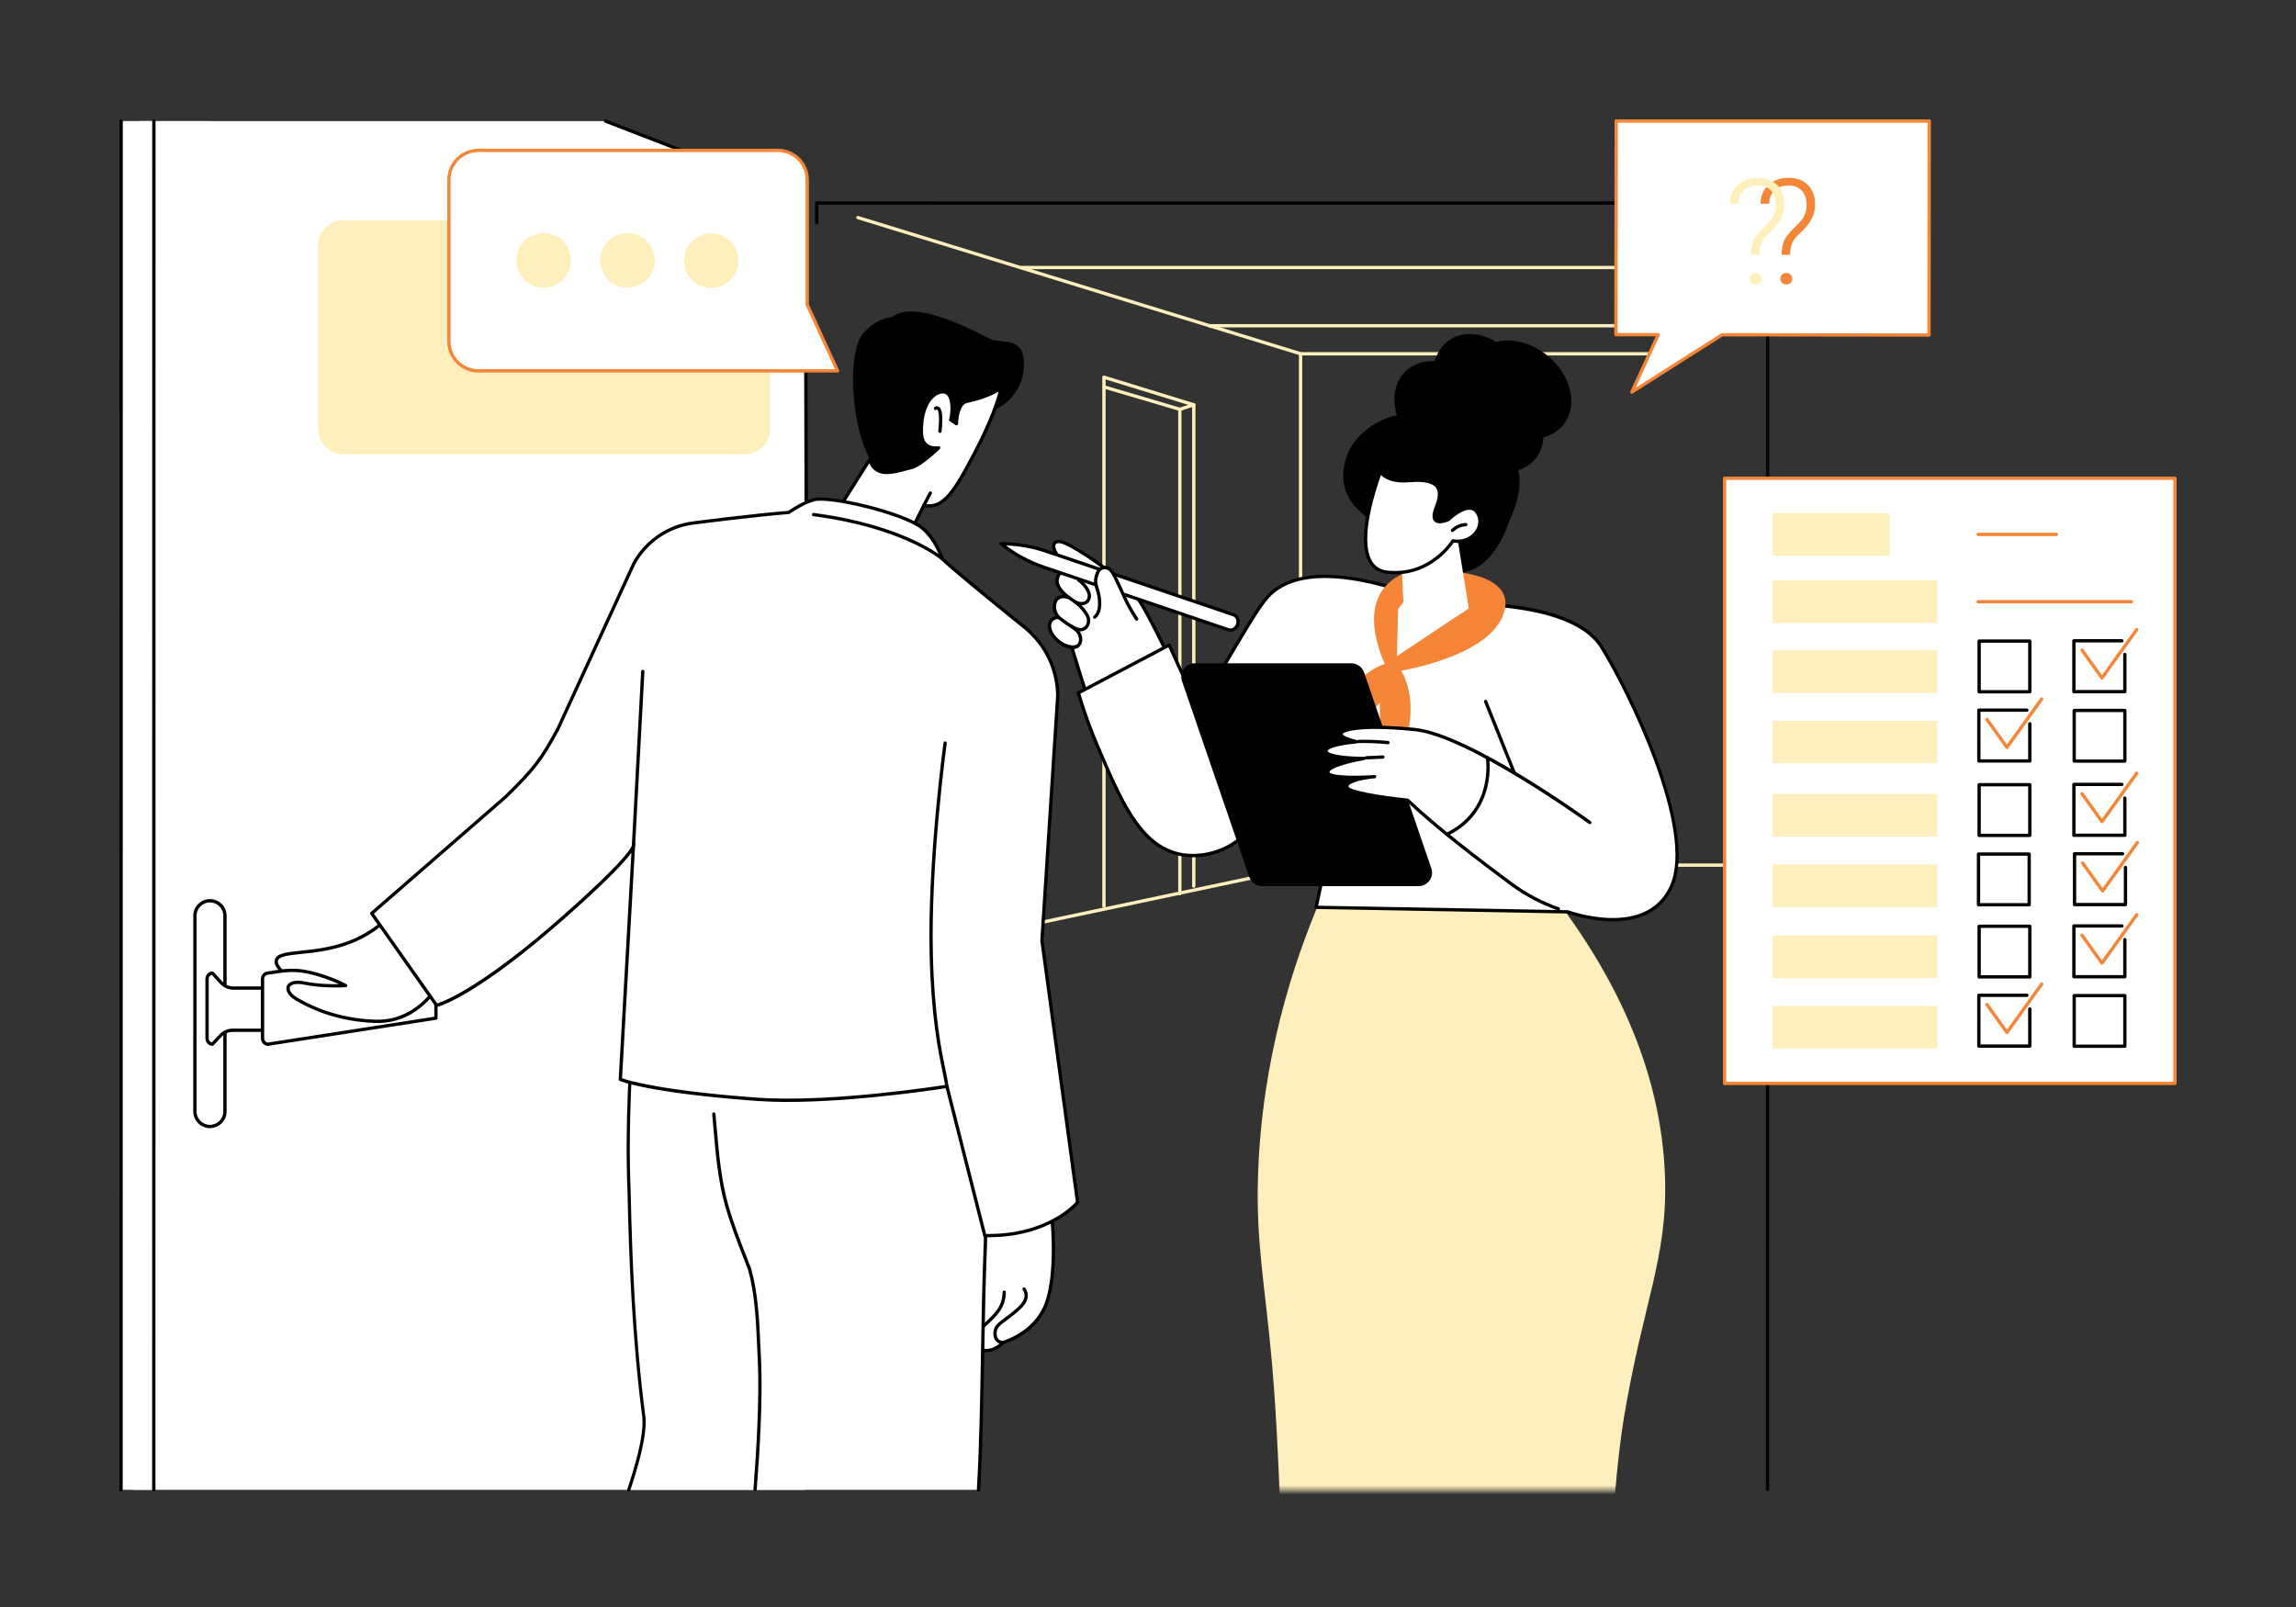 <svg xmlns="http://www.w3.org/2000/svg" width="500" height="350" viewBox="0 0 500 350" fill="none"><rect x="0" y="0" width="500" height="350" fill="#333333" stroke="none"/><path d="M363.875 77.411H283.227C283.03 77.411 282.868 77.249 282.868 77.052C282.868 76.854 283.03 76.692 283.227 76.692H363.875C364.073 76.692 364.235 76.854 364.235 77.052C364.235 77.253 364.073 77.411 363.875 77.411Z" fill="#FFEFBD"></path><path d="M381.17 188.783H283.227C283.03 188.783 282.868 188.621 282.868 188.424C282.868 188.226 283.03 188.064 283.227 188.064H381.17C381.368 188.064 381.53 188.226 381.53 188.424C381.53 188.625 381.368 188.783 381.17 188.783Z" fill="#FFEFBD"></path><path d="M371.061 71.3H263.324C263.127 71.3 262.965 71.138 262.965 70.94C262.965 70.743 263.127 70.581 263.324 70.581H371.061C371.258 70.581 371.42 70.743 371.42 70.94C371.42 71.138 371.258 71.3 371.061 71.3Z" fill="#FFEFBD"></path><path d="M374.653 58.629H222.486C222.289 58.629 222.127 58.467 222.127 58.269C222.127 58.072 222.289 57.91 222.486 57.91H374.653C374.851 57.91 375.013 58.072 375.013 58.269C375.013 58.471 374.851 58.629 374.653 58.629Z" fill="#FFEFBD"></path><path d="M173.35 212.56C173.184 212.56 173.034 212.445 172.998 212.276C172.958 212.082 173.08 211.892 173.274 211.849L282.865 188.655V77.314L186.725 47.733C186.535 47.675 186.431 47.474 186.488 47.283C186.546 47.093 186.747 46.985 186.937 47.046L283.332 76.707C283.483 76.754 283.587 76.894 283.587 77.052V188.949C283.587 189.118 283.468 189.265 283.303 189.301L173.429 212.556C173.4 212.56 173.375 212.56 173.35 212.56Z" fill="#FFEFBD"></path><path d="M240.406 197.729C240.209 197.729 240.047 197.568 240.047 197.37V82.15C240.047 82.035 240.101 81.927 240.194 81.862C240.284 81.794 240.403 81.776 240.514 81.809L260.076 87.826C260.227 87.873 260.331 88.013 260.331 88.171V192.991C260.331 193.188 260.169 193.35 259.972 193.35C259.774 193.35 259.612 193.188 259.612 192.991V88.437L240.769 82.638V197.374C240.765 197.571 240.607 197.729 240.406 197.729Z" fill="#FFEFBD"></path><path d="M256.936 194.977C256.739 194.977 256.577 194.815 256.577 194.618V89.148C256.577 88.994 256.678 88.854 256.825 88.807L259.857 87.826C260.048 87.765 260.249 87.869 260.31 88.056C260.371 88.246 260.267 88.448 260.08 88.509L257.296 89.407V194.614C257.296 194.815 257.138 194.977 256.936 194.977Z" fill="#FFEFBD"></path><path d="M256.936 89.508C256.904 89.508 256.868 89.504 256.836 89.493L240.36 84.622C240.169 84.564 240.062 84.367 240.115 84.176C240.173 83.986 240.371 83.878 240.561 83.932L257.037 88.803C257.227 88.861 257.335 89.059 257.281 89.249C257.234 89.407 257.091 89.508 256.936 89.508Z" fill="#FFEFBD"></path><path d="M384.924 324.739C384.727 324.739 384.565 324.578 384.565 324.38L384.587 44.595L178.214 44.577V48.5C178.214 48.698 178.052 48.859 177.854 48.859C177.657 48.859 177.495 48.698 177.495 48.5V44.218C177.495 44.121 177.535 44.031 177.599 43.963C177.664 43.894 177.757 43.858 177.854 43.858L384.946 43.876C385.144 43.876 385.305 44.038 385.305 44.236L385.284 324.377C385.284 324.578 385.122 324.739 384.924 324.739Z" fill="black"></path><path d="M175.164 324.474L175.185 43.266L131.868 26.373L30.286 26.366L29.021 324.474H175.164Z" fill="white"></path><path d="M175.163 321.801C174.966 321.801 174.804 321.643 174.804 321.442C174.617 281.589 174.797 241.107 174.973 201.954C175.203 150.018 175.44 96.312 174.829 43.496C171.441 42.041 132.148 26.866 131.739 26.708C131.556 26.636 131.462 26.427 131.534 26.244C131.606 26.057 131.814 25.968 131.997 26.039C133.708 26.7 173.909 42.224 175.346 42.943C175.465 43.004 175.544 43.126 175.544 43.259C176.158 96.154 175.921 149.943 175.691 201.957C175.519 241.107 175.339 281.592 175.522 321.438C175.522 321.64 175.364 321.801 175.163 321.801Z" fill="black"></path><path d="M33.505 26.366H26.37V324.474H33.505V26.366Z" fill="white"></path><path d="M26.359 324.834C26.162 324.834 26 324.672 26 324.475L26.022 26.363C26.022 26.166 26.183 26.004 26.381 26.004C26.578 26.004 26.74 26.166 26.74 26.363L26.718 324.475C26.718 324.672 26.557 324.834 26.359 324.834Z" fill="black"></path><path d="M33.49 324.833C33.292 324.833 33.131 324.672 33.131 324.474L33.152 26.366C33.152 26.169 33.314 26.007 33.512 26.007C33.709 26.007 33.871 26.169 33.871 26.366L33.849 324.474C33.849 324.672 33.691 324.833 33.49 324.833Z" fill="black"></path><path d="M45.717 245.345C43.917 245.345 42.447 243.872 42.447 242.076L42.451 199.449C42.451 197.649 43.924 196.18 45.72 196.18C47.52 196.18 48.989 197.653 48.989 199.449L48.986 242.076C48.986 243.872 47.517 245.345 45.717 245.345Z" fill="white"></path><path d="M45.716 245.705C43.715 245.705 42.088 244.078 42.088 242.076L42.092 199.45C42.092 198.483 42.469 197.574 43.158 196.884C43.845 196.198 44.757 195.817 45.724 195.817C47.725 195.817 49.352 197.445 49.352 199.446L49.349 242.073C49.345 244.078 47.718 245.705 45.716 245.705ZM45.72 196.54C44.948 196.54 44.215 196.845 43.665 197.395C43.112 197.948 42.81 198.677 42.81 199.45L42.806 242.076C42.806 243.682 44.111 244.986 45.716 244.986C47.322 244.986 48.627 243.682 48.627 242.076L48.63 199.45C48.63 197.844 47.326 196.54 45.72 196.54Z" fill="black"></path><path d="M46.265 227.427C45.619 227.427 45.087 226.827 45.087 226.091V213.272C45.087 212.539 45.615 211.936 46.265 211.936L48.08 213.944C48.812 214.752 49.793 215.205 50.814 215.205H57.162V224.384H50.659C49.657 224.384 48.694 224.819 47.968 225.598L46.265 227.427Z" fill="white"></path><path d="M46.265 227.786C45.417 227.786 44.727 227.025 44.727 226.09V213.272C44.727 212.83 44.882 212.41 45.162 212.09C45.453 211.759 45.845 211.576 46.262 211.576C46.362 211.576 46.459 211.619 46.528 211.695L48.342 213.703C49.01 214.44 49.883 214.845 50.81 214.845H57.158C57.356 214.845 57.517 215.007 57.517 215.205V224.384C57.517 224.481 57.478 224.571 57.413 224.639C57.345 224.707 57.255 224.743 57.158 224.743H50.655C49.75 224.743 48.888 225.135 48.227 225.843L46.52 227.671C46.459 227.747 46.366 227.786 46.265 227.786ZM46.121 212.313C45.967 212.345 45.823 212.435 45.705 212.568C45.54 212.755 45.45 213.006 45.45 213.272V226.09C45.45 226.572 45.741 226.971 46.125 227.053L47.713 225.354C48.511 224.499 49.56 224.025 50.666 224.025H56.81V215.564H50.821C49.693 215.564 48.626 215.075 47.821 214.184L46.121 212.313Z" fill="black"></path><path d="M94.9 206.251L58.348 211.935C57.702 211.935 57.17 212.535 57.17 213.271V226.09C57.17 226.823 57.698 227.426 58.348 227.426L94.936 221.743L94.9 206.251Z" fill="white"></path><path d="M58.348 227.785C57.5 227.785 56.81 227.024 56.81 226.09V213.271C56.81 212.348 57.486 211.593 58.316 211.575L94.842 205.895C94.947 205.881 95.051 205.91 95.13 205.978C95.209 206.046 95.256 206.147 95.256 206.251L95.291 221.742C95.291 221.918 95.162 222.069 94.986 222.098L58.398 227.782C58.388 227.785 58.366 227.785 58.348 227.785ZM58.352 212.297C57.903 212.297 57.533 212.736 57.533 213.275V226.093C57.533 226.621 57.885 227.052 58.327 227.07L94.58 221.437L94.544 206.675L58.406 212.294C58.388 212.294 58.37 212.297 58.352 212.297Z" fill="black"></path><path d="M229.151 266.015C229.151 266.015 230.272 277.418 227.84 283.957C225.411 290.499 218.496 292.367 218.496 292.367C218.496 292.367 216.448 294.641 214.008 294.049C209.104 292.856 208.03 278.349 207.843 273.301C207.656 268.253 209.341 259.282 211.77 257.975C214.199 256.667 227.844 256.857 229.151 266.015Z" fill="white"></path><path d="M214.841 294.509C214.543 294.509 214.238 294.476 213.925 294.397C208.626 293.107 207.656 277.936 207.483 273.316C207.293 268.131 208.974 259.074 211.601 257.659C213.271 256.757 219.451 256.541 224.121 258.898C227.207 260.457 229.072 262.9 229.51 265.965C229.51 265.969 229.51 265.976 229.51 265.979C229.557 266.45 230.609 277.541 228.181 284.083C225.846 290.37 219.594 292.421 218.693 292.687C218.333 293.05 216.796 294.509 214.841 294.509ZM215.617 257.749C213.886 257.749 212.517 257.982 211.938 258.295C209.811 259.441 208.001 267.851 208.202 273.29C208.529 282.125 210.268 292.773 214.094 293.704C216.285 294.236 218.211 292.152 218.229 292.13C218.276 292.08 218.337 292.04 218.402 292.023C218.47 292.005 225.17 290.118 227.505 283.835C229.855 277.515 228.827 266.407 228.795 266.058C228.386 263.202 226.704 261.007 223.794 259.541C221.143 258.201 218.031 257.749 215.617 257.749Z" fill="black"></path><path d="M218.321 292.737C217.686 292.737 217.147 292.475 216.787 291.99C216.266 291.29 216.169 290.187 216.547 289.249C216.881 288.412 217.7 287.812 218.835 286.975C219.636 286.386 220.635 285.653 221.727 284.632C224.009 282.502 222.791 281.051 222.74 280.989C222.611 280.842 222.625 280.616 222.773 280.483C222.92 280.35 223.146 280.364 223.276 280.512C223.294 280.533 225.033 282.531 222.219 285.157C221.095 286.206 220.078 286.953 219.263 287.553C218.224 288.319 217.474 288.868 217.215 289.515C216.931 290.219 216.996 291.06 217.366 291.563C217.617 291.904 217.987 292.055 218.465 292.015C218.663 291.997 218.835 292.145 218.853 292.342C218.871 292.54 218.724 292.712 218.526 292.73C218.454 292.734 218.386 292.737 218.321 292.737Z" fill="black"></path><path d="M214.029 289.307C213.925 289.307 213.824 289.263 213.752 289.177C213.627 289.026 213.645 288.8 213.795 288.671C213.821 288.649 216.436 286.447 217.428 284.791C218.391 283.185 218.326 281.471 218.326 281.453C218.319 281.255 218.47 281.087 218.667 281.079C218.872 281.072 219.034 281.223 219.041 281.421C219.044 281.5 219.12 283.361 218.038 285.161C216.982 286.917 214.363 289.127 214.252 289.22C214.194 289.281 214.112 289.307 214.029 289.307Z" fill="black"></path><path d="M136.942 324.475H213.117C214.034 297.447 214.461 269.101 214.461 269.101L216.976 252.618L212.747 222.235L138.771 208.96C138.771 208.96 137.564 225.845 136.759 246.751C135.954 267.657 140.373 312.587 140.373 312.587L136.942 324.475Z" fill="white"></path><path d="M136.942 324.833C136.906 324.833 136.867 324.826 136.831 324.815C136.644 324.754 136.54 324.549 136.604 324.363C138.178 319.617 140.226 312.834 139.888 308.778C137.599 291.238 136.967 274.044 136.655 259.537C136.044 245.22 137 230.695 137.919 216.651C138.088 214.093 138.253 211.539 138.411 208.984C138.411 208.97 138.411 208.956 138.415 208.941C138.419 208.887 138.433 208.837 138.458 208.794C138.483 208.751 138.512 208.715 138.552 208.686C138.584 208.661 138.623 208.643 138.659 208.629C138.659 208.629 138.652 208.629 138.663 208.629C138.663 208.629 138.663 208.629 138.667 208.629C138.67 208.629 138.667 208.629 138.67 208.629C138.699 208.622 138.731 208.618 138.763 208.622C138.763 208.622 138.763 208.622 138.767 208.622C138.767 208.622 138.767 208.622 138.771 208.622C138.771 208.622 138.771 208.622 138.774 208.622C138.774 208.622 138.774 208.622 138.778 208.622C138.778 208.622 138.778 208.622 138.781 208.622C138.792 208.622 138.803 208.625 138.814 208.625C139.202 208.693 139.493 208.747 139.712 208.794C159.903 212.566 180.553 216.202 200.528 219.719C204.524 220.423 208.515 221.124 212.496 221.828C212.639 221.853 212.754 221.965 212.783 222.105C213.893 227.217 214.579 232.214 215.305 237.51C215.74 240.686 216.189 243.973 216.739 247.271L216.807 247.749C217.148 250.113 217.443 252.157 217.098 254.564L216.904 255.596C215.898 260.949 214.946 266.003 214.946 271.04C214.63 278.506 214.486 286.647 214.349 294.522C214.173 304.589 213.994 315 213.448 324.513C213.437 324.711 213.264 324.862 213.067 324.851C212.869 324.84 212.718 324.672 212.729 324.47C213.275 314.971 213.455 304.567 213.627 294.508C213.764 286.629 213.904 278.484 214.224 271.026C214.224 265.935 215.179 260.848 216.196 255.463L216.386 254.449C216.713 252.161 216.426 250.163 216.092 247.853L216.024 247.383C215.474 244.081 215.021 240.79 214.587 237.607C213.875 232.409 213.203 227.497 212.126 222.493C208.224 221.803 204.315 221.117 200.399 220.427C180.56 216.935 160.064 213.324 140.007 209.581C139.96 209.588 139.906 209.588 139.845 209.581C139.522 209.545 139.27 209.509 139.072 209.466C138.922 211.88 138.763 214.294 138.605 216.712C137.686 230.742 136.734 245.245 137.341 259.529C137.657 274.022 138.286 291.195 140.571 308.717C140.923 312.924 138.846 319.796 137.255 324.603C137.233 324.736 137.093 324.833 136.942 324.833Z" fill="black"></path><path d="M164.436 324.733C164.425 324.733 164.418 324.733 164.407 324.733C164.21 324.719 164.063 324.546 164.077 324.349C164.713 316.251 165.392 304.855 165.033 296.549C164.971 295.42 164.925 294.292 164.874 293.161C164.63 287.606 164.379 281.865 162.891 276.509C162.579 275.704 162.255 274.874 161.936 274.055C160.448 270.243 159.044 266.643 157.862 262.501C156.335 257.004 155.839 251.256 155.361 245.702C155.275 244.685 155.185 243.672 155.095 242.669C155.077 242.472 155.221 242.296 155.419 242.278C155.616 242.26 155.792 242.404 155.81 242.601C155.904 243.607 155.99 244.62 156.08 245.641C156.554 251.163 157.046 256.875 158.555 262.307C159.73 266.413 161.127 269.999 162.607 273.793C162.927 274.615 163.251 275.445 163.574 276.282C165.094 281.75 165.349 287.535 165.593 293.128C165.643 294.256 165.694 295.385 165.751 296.513C166.114 304.858 165.431 316.283 164.795 324.402C164.781 324.589 164.623 324.733 164.436 324.733Z" fill="black"></path><path d="M216.631 89.274C216.631 89.274 222.907 86.698 222.997 79.369C223.072 73.078 218.003 74.928 215.646 73.818C213.29 72.708 199.138 64.801 194.281 69.101C194.281 69.101 191.091 68.961 187.9 72.708C184.71 76.455 184.987 91.577 189.424 100.038C193.86 108.502 204.685 102.675 207.042 100.178C209.399 97.681 216.631 89.274 216.631 89.274Z" fill="black"></path><path d="M204.404 97.542C204.404 97.542 200.797 98.235 200.657 94.351C200.456 88.661 202.877 85.474 205.234 85.334C207.591 85.194 207.591 89.218 207.038 91.438L208.288 92.271C208.288 92.271 208.32 87.877 210.508 87.418C215.768 86.304 217.999 84.504 217.999 84.504C217.999 84.504 217.306 89.081 212.032 99.069C208.241 106.25 205.511 111.136 201.211 110.026C201.211 110.026 194.55 123.481 194.413 123.067C194.273 122.651 180.262 114.603 180.262 114.603L189.419 100.039C189.419 100.039 189.696 101.982 191.64 102.676C193.583 103.369 196.497 102.259 198.437 101.842C200.381 101.425 204.404 97.542 204.404 97.542Z" fill="white"></path><path d="M194.452 123.437C194.434 123.437 194.417 123.437 194.399 123.434C194.287 123.426 194.179 123.362 194.118 123.268C193.526 122.712 185.424 117.98 180.085 114.912C179.999 114.862 179.938 114.783 179.917 114.686C179.891 114.592 179.909 114.492 179.96 114.409L189.117 99.844C189.196 99.715 189.351 99.654 189.495 99.683C189.642 99.715 189.753 99.834 189.775 99.984C189.786 100.053 190.055 101.723 191.758 102.334C193.166 102.837 195.257 102.287 196.939 101.842C197.445 101.709 197.923 101.583 198.361 101.49C199.622 101.22 202.044 99.212 203.452 97.937C202.874 97.894 202.148 97.728 201.53 97.236C200.758 96.622 200.344 95.655 200.298 94.362C200.089 88.463 202.676 85.122 205.216 84.974C205.881 84.935 206.448 85.179 206.865 85.682C207.928 86.965 207.806 89.634 207.447 91.276L207.964 91.621C208.072 90.313 208.521 87.468 210.436 87.062C215.556 85.98 217.754 84.238 217.776 84.22C217.891 84.126 218.053 84.116 218.182 84.188C218.311 84.263 218.38 84.407 218.358 84.554C218.329 84.744 217.596 89.307 212.355 99.234C208.784 105.995 205.953 111.366 201.411 110.439C200.998 111.273 199.637 114.01 198.261 116.719C195.027 123.089 194.747 123.437 194.452 123.437ZM180.768 114.477C190.572 120.11 193.479 121.936 194.359 122.579C195.221 121.192 198.717 114.258 200.891 109.868C200.966 109.717 201.138 109.638 201.304 109.681C205.266 110.705 207.839 106.25 211.719 98.903C215.646 91.466 217.022 87.029 217.46 85.294C216.4 85.923 214.198 87.004 210.584 87.766C209.024 88.096 208.658 91.132 208.647 92.271C208.647 92.404 208.572 92.522 208.457 92.587C208.338 92.648 208.198 92.641 208.09 92.569L206.84 91.736C206.714 91.653 206.653 91.499 206.689 91.351C207.138 89.558 207.117 87.119 206.308 86.142C206.039 85.815 205.697 85.668 205.256 85.693C203.057 85.822 200.822 88.897 201.016 94.337C201.056 95.407 201.376 96.194 201.976 96.672C202.935 97.441 204.325 97.189 204.339 97.189C204.497 97.161 204.652 97.236 204.724 97.376C204.796 97.516 204.767 97.689 204.656 97.8C204.487 97.962 200.535 101.759 198.516 102.194C198.095 102.284 197.625 102.409 197.129 102.539C195.261 103.031 193.141 103.591 191.524 103.013C190.224 102.55 189.602 101.59 189.311 100.897L180.768 114.477Z" fill="black"></path><path d="M201.213 110.384C201.156 110.384 201.099 110.37 201.048 110.341C200.872 110.248 200.804 110.032 200.897 109.856L202.284 107.219C202.377 107.043 202.593 106.975 202.769 107.068C202.945 107.162 203.013 107.377 202.92 107.553L201.533 110.19C201.465 110.316 201.339 110.384 201.213 110.384Z" fill="black"></path><path d="M204.684 94.294C204.67 94.294 204.659 94.294 204.645 94.29C204.447 94.269 204.307 94.089 204.329 93.895C204.788 89.746 204.149 89.253 204.074 89.21C204.009 89.174 203.93 89.228 203.93 89.228C203.772 89.347 203.546 89.314 203.427 89.156C203.308 88.998 203.341 88.772 203.499 88.653C203.668 88.528 204.052 88.37 204.429 88.589C204.918 88.869 205.511 89.731 205.04 93.978C205.018 94.157 204.864 94.294 204.684 94.294Z" fill="black"></path><path d="M85.21 199.219L95.776 213.967C95.776 213.967 91.404 222.751 81.761 222.442C74.317 222.205 68.483 219.923 64.535 217.566C61.607 215.82 62.199 213.266 66.378 214.125C70.556 214.987 75.266 214.66 75.266 214.66C73.333 213.625 68.357 211.567 64.574 211.376C63.396 211.319 62.311 211.369 61.341 211.477C60.137 210.295 60.076 209.569 60.177 209.156C60.798 206.634 69.273 208.441 77.59 204.626C81.251 202.948 83.773 200.685 85.21 199.219Z" fill="white"></path><path d="M82.25 222.808C82.085 222.808 81.92 222.804 81.751 222.8C73.768 222.545 67.883 219.98 64.352 217.875C62.818 216.959 62.07 215.734 62.451 214.753C62.857 213.707 64.352 213.341 66.45 213.772C69.155 214.329 72.115 214.379 73.818 214.35C71.508 213.305 67.617 211.886 64.56 211.731C63.507 211.678 62.44 211.713 61.384 211.832C61.276 211.843 61.169 211.807 61.093 211.731C60.055 210.711 59.642 209.842 59.832 209.066C60.188 207.614 62.315 207.395 65.53 207.057C68.746 206.723 73.15 206.263 77.443 204.295C80.202 203.03 82.728 201.234 84.956 198.963C85.031 198.888 85.128 198.848 85.239 198.855C85.344 198.863 85.441 198.916 85.505 199.003L96.071 213.75C96.15 213.858 96.161 214.002 96.1 214.121C96.057 214.214 91.667 222.808 82.25 222.808ZM64.851 214.311C63.798 214.311 63.263 214.645 63.119 215.012C62.922 215.518 63.339 216.434 64.718 217.257C68.178 219.319 73.944 221.834 81.772 222.082C90.291 222.351 94.652 215.245 95.356 213.991L85.168 199.771C82.954 201.963 80.458 203.705 77.742 204.948C73.341 206.968 68.868 207.435 65.602 207.772C62.897 208.053 60.763 208.275 60.526 209.235C60.385 209.813 60.935 210.546 61.474 211.096C62.512 210.988 63.561 210.959 64.592 211.009C68.314 211.196 73.218 213.147 75.435 214.336C75.575 214.412 75.651 214.573 75.618 214.728C75.586 214.886 75.453 215.001 75.291 215.012C75.245 215.015 70.484 215.331 66.306 214.473C65.738 214.361 65.257 214.311 64.851 214.311Z" fill="black"></path><path d="M226.905 204.879L230.344 151.514C230.279 145.816 227.714 140.434 223.334 136.791C223.334 136.791 208.278 124.702 205.235 121.745C204.308 119.356 202.838 116.525 200.69 114.89C196.468 111.675 180.589 107.852 177.172 108.858C175.132 109.458 173.095 110.701 171.783 111.607C164.372 112.178 150.867 113.92 150.867 113.92C145.417 114.653 140.646 117.944 138.02 122.776L121.454 158.836C117.858 165.457 116.435 167.35 110.137 173.533L80.95 198.933L95.08 218.97C95.08 218.97 103.117 217.116 122.934 199.591C139.593 184.857 137.969 183.837 137.969 183.837L135.092 235.093C135.092 235.093 141.145 237.687 164.781 239.419C181.297 240.63 206.212 236.61 206.212 236.61L214.461 269.102C228.634 269.403 234.666 261.866 234.666 261.866L226.905 204.879Z" fill="white"></path><path d="M215.276 269.468C215.003 269.468 214.73 269.465 214.453 269.461C214.292 269.458 214.152 269.346 214.112 269.192L205.942 237.016C202.953 237.479 180.104 240.9 164.753 239.775C141.325 238.058 135.196 235.529 134.948 235.421C134.808 235.36 134.722 235.22 134.732 235.069L137.502 185.72C135.616 188.343 130.694 193.204 123.171 199.857C103.512 217.242 95.49 219.24 95.159 219.319C95.019 219.351 94.868 219.293 94.786 219.175L80.656 199.139C80.548 198.988 80.573 198.783 80.713 198.661L109.9 173.261C116.058 167.218 117.527 165.307 121.138 158.664L137.693 122.626C140.373 117.69 145.273 114.312 150.817 113.565C150.953 113.547 164.303 111.83 171.658 111.259C173.019 110.325 175.038 109.114 177.072 108.514C180.488 107.508 196.515 111.259 200.909 114.607C202.723 115.99 204.279 118.322 205.54 121.544C208.658 124.548 223.406 136.393 223.557 136.515C228.034 140.237 230.635 145.701 230.703 151.514L227.265 204.873L235.018 261.823C235.032 261.92 235.003 262.021 234.942 262.096C234.885 262.165 228.878 269.468 215.276 269.468ZM214.741 268.746C227.423 268.93 233.462 262.678 234.285 261.755L226.55 204.926C226.546 204.901 226.546 204.88 226.546 204.855L229.984 151.489C229.92 145.913 227.412 140.647 223.101 137.065C222.49 136.576 208.001 124.936 204.983 122.001C204.947 121.965 204.918 121.922 204.897 121.871C204.06 119.716 202.612 116.806 200.471 115.171C196.303 111.995 180.488 108.252 177.269 109.197C175.29 109.779 173.303 110.986 171.981 111.898C171.927 111.934 171.866 111.956 171.805 111.959C164.487 112.523 151.039 114.251 150.906 114.269C145.593 114.984 140.89 118.225 138.332 122.938L121.777 158.976C118.113 165.723 116.625 167.66 110.385 173.782L81.428 198.984L95.224 218.546C96.661 218.09 105.007 214.957 122.693 199.315C135.127 188.318 137.236 185.077 137.585 184.222L137.61 183.809C137.617 183.683 137.689 183.568 137.804 183.511C137.919 183.453 138.052 183.457 138.16 183.525C138.217 183.561 138.35 183.669 138.368 183.906C138.379 184.021 138.354 184.161 138.3 184.326L135.462 234.842C136.777 235.306 143.976 237.53 164.803 239.053C181.085 240.246 205.903 236.29 206.151 236.247C206.334 236.218 206.51 236.333 206.557 236.513L214.741 268.746Z" fill="black"></path><path d="M137.969 184.193C137.962 184.193 137.955 184.193 137.951 184.193C137.753 184.182 137.602 184.013 137.61 183.815L139.622 146.225C139.632 146.028 139.801 145.877 139.999 145.884C140.196 145.895 140.347 146.064 140.34 146.261L138.328 183.851C138.317 184.045 138.159 184.193 137.969 184.193Z" fill="black"></path><path d="M206.212 236.969C206.032 236.969 205.881 236.836 205.856 236.656C205.744 235.794 205.525 234.734 205.245 233.391C204.318 228.921 202.77 221.445 202.439 207.973C201.936 187.538 205.425 162.037 205.461 161.782C205.489 161.584 205.665 161.448 205.867 161.476C206.064 161.505 206.201 161.685 206.172 161.882C206.136 162.138 202.655 187.584 203.158 207.958C203.488 221.366 205.029 228.803 205.949 233.247C206.229 234.605 206.452 235.676 206.567 236.567C206.592 236.764 206.456 236.944 206.258 236.969C206.24 236.965 206.226 236.969 206.212 236.969Z" fill="black"></path><path d="M205.184 122.046C205.101 122.046 205.015 122.018 204.947 121.96C204.868 121.892 196.727 114.998 177.121 112.429C176.924 112.404 176.787 112.224 176.813 112.027C176.838 111.829 177.017 111.689 177.215 111.718C197.061 114.315 205.335 121.346 205.417 121.418C205.568 121.547 205.583 121.773 205.453 121.924C205.385 122.007 205.284 122.046 205.184 122.046Z" fill="black"></path><path d="M351.901 72.891L361.113 72.898L355.372 85.386L375.009 72.916L420.076 72.973L420.137 26.362H351.962L351.901 72.891Z" fill="white"></path><path d="M355.372 85.746C355.285 85.746 355.203 85.717 355.135 85.656C355.016 85.552 354.977 85.379 355.045 85.236L360.556 73.254L351.901 73.247C351.808 73.247 351.714 73.207 351.646 73.143C351.578 73.075 351.542 72.985 351.542 72.888L351.603 26.359C351.603 26.162 351.765 26 351.962 26H420.136C420.233 26 420.323 26.04 420.392 26.104C420.46 26.172 420.496 26.262 420.496 26.359L420.435 72.97C420.435 73.168 420.273 73.33 420.075 73.33L375.113 73.272L355.562 85.688C355.505 85.728 355.436 85.746 355.372 85.746ZM352.261 72.532L361.116 72.539C361.239 72.539 361.353 72.6 361.418 72.704C361.483 72.809 361.494 72.938 361.443 73.049L356.209 84.435L374.819 72.615C374.876 72.579 374.945 72.557 375.013 72.557L419.72 72.615L419.781 26.722H352.318L352.261 72.532Z" fill="#F58638"></path><path d="M387.971 55.489C387.992 54.26 388.158 53.268 388.47 52.517C388.783 51.767 389.455 50.883 390.489 49.87C391.524 48.853 392.189 48.134 392.483 47.714C392.781 47.294 393.011 46.83 393.173 46.324C393.335 45.817 393.414 45.242 393.414 44.596C393.414 43.295 393.069 42.271 392.372 41.524C391.679 40.78 390.712 40.407 389.469 40.407C388.219 40.407 387.209 40.766 386.44 41.477C385.675 42.192 385.28 43.159 385.259 44.38H383.397C383.419 42.67 383.997 41.301 385.133 40.274C386.268 39.246 387.716 38.732 389.466 38.732C391.258 38.732 392.677 39.257 393.712 40.302C394.75 41.352 395.268 42.771 395.268 44.563C395.268 45.688 395.013 46.744 394.502 47.728C393.992 48.713 393.022 49.862 391.592 51.174C390.414 52.165 389.825 53.602 389.825 55.489H387.971ZM387.719 60.723C387.719 60.367 387.831 60.066 388.057 59.818C388.28 59.57 388.596 59.448 389.002 59.448C389.397 59.448 389.713 59.57 389.947 59.818C390.18 60.066 390.299 60.367 390.299 60.723C390.299 61.068 390.18 61.359 389.947 61.596C389.713 61.833 389.397 61.952 389.002 61.952C388.596 61.952 388.28 61.833 388.057 61.596C387.831 61.359 387.719 61.068 387.719 60.723Z" fill="#F58638"></path><path d="M381.281 55.489C381.303 54.26 381.468 53.268 381.781 52.517C382.093 51.767 382.765 50.883 383.8 49.87C384.835 48.853 385.499 48.134 385.794 47.714C386.092 47.294 386.322 46.83 386.484 46.324C386.645 45.817 386.724 45.242 386.724 44.596C386.724 43.295 386.379 42.271 385.682 41.524C384.989 40.78 384.023 40.407 382.78 40.407C381.529 40.407 380.52 40.766 379.751 41.477C378.986 42.192 378.591 43.159 378.569 44.38H376.708C376.73 42.67 377.308 41.301 378.443 40.274C379.579 39.246 381.026 38.732 382.776 38.732C384.569 38.732 385.988 39.257 387.023 40.302C388.061 41.352 388.578 42.771 388.578 44.563C388.578 45.688 388.323 46.744 387.813 47.728C387.303 48.713 386.333 49.862 384.903 51.174C383.724 52.165 383.135 53.602 383.135 55.489H381.281ZM381.03 60.723C381.03 60.367 381.141 60.066 381.368 59.818C381.591 59.57 381.907 59.448 382.313 59.448C382.708 59.448 383.024 59.57 383.257 59.818C383.491 60.066 383.609 60.367 383.609 60.723C383.609 61.068 383.491 61.359 383.257 61.596C383.024 61.833 382.708 61.952 382.313 61.952C381.907 61.952 381.591 61.833 381.368 61.596C381.141 61.359 381.03 61.068 381.03 60.723Z" fill="#FFEFBD"></path><path d="M473.641 104.166H375.562V235.959H473.641V104.166Z" fill="white"></path><path d="M473.641 236.318H375.561C375.364 236.318 375.202 236.157 375.202 235.959V104.166C375.202 103.968 375.364 103.807 375.561 103.807H473.641C473.839 103.807 474 103.968 474 104.166V235.959C474 236.157 473.839 236.318 473.641 236.318ZM375.921 235.6H473.282V104.525H375.921V235.6Z" fill="#F58638"></path><path d="M447.835 116.762H430.799C430.601 116.762 430.439 116.601 430.439 116.403C430.439 116.206 430.601 116.044 430.799 116.044H447.835C448.033 116.044 448.194 116.206 448.194 116.403C448.194 116.604 448.033 116.762 447.835 116.762Z" fill="#F58638"></path><path d="M411.489 111.769H386.017V121.041H411.489V111.769Z" fill="#FFEFBD"></path><path d="M464.175 131.406H430.796C430.598 131.406 430.437 131.244 430.437 131.047C430.437 130.849 430.598 130.688 430.796 130.688H464.175C464.373 130.688 464.534 130.849 464.534 131.047C464.534 131.244 464.376 131.406 464.175 131.406Z" fill="#F58638"></path><path d="M421.871 126.408H386.017V135.681H421.871V126.408Z" fill="#FFEFBD"></path><path d="M421.871 141.652H386.017V150.925H421.871V141.652Z" fill="#FFEFBD"></path><path d="M421.871 156.982H386.017V166.255H421.871V156.982Z" fill="#FFEFBD"></path><path d="M462.727 150.997H451.633C451.435 150.997 451.273 150.835 451.273 150.638V139.565C451.273 139.368 451.435 139.206 451.633 139.206H462.091C462.288 139.206 462.45 139.368 462.45 139.565C462.45 139.763 462.288 139.925 462.091 139.925H451.992V150.279H462.368V142.54C462.368 142.342 462.529 142.181 462.727 142.181C462.924 142.181 463.086 142.342 463.086 142.54V150.638C463.086 150.835 462.924 150.997 462.727 150.997Z" fill="black"></path><path d="M457.743 148.019C457.628 148.019 457.517 147.961 457.452 147.868L453.105 141.796C452.99 141.635 453.026 141.412 453.188 141.297C453.35 141.182 453.572 141.218 453.691 141.379L457.743 147.045L465.026 136.917C465.141 136.756 465.367 136.72 465.529 136.835C465.69 136.95 465.726 137.176 465.611 137.338L458.038 147.875C457.966 147.965 457.858 148.019 457.743 148.019Z" fill="#F58638"></path><path d="M442.029 151.022H430.996C430.798 151.022 430.637 150.86 430.637 150.663V139.63C430.637 139.432 430.798 139.271 430.996 139.271H442.029C442.227 139.271 442.388 139.432 442.388 139.63V150.663C442.388 150.864 442.23 151.022 442.029 151.022ZM431.359 150.304H441.673V139.989H431.359V150.304Z" fill="black"></path><path d="M442.029 166.097H430.934C430.737 166.097 430.575 165.935 430.575 165.737V154.665C430.575 154.467 430.737 154.306 430.934 154.306H441.393C441.59 154.306 441.752 154.467 441.752 154.665C441.752 154.863 441.59 155.024 441.393 155.024H431.294V165.378H441.669V157.64C441.669 157.442 441.831 157.28 442.029 157.28C442.226 157.28 442.388 157.442 442.388 157.64V165.737C442.388 165.939 442.226 166.097 442.029 166.097Z" fill="black"></path><path d="M437.046 163.122C436.931 163.122 436.82 163.064 436.755 162.971L432.408 156.895C432.293 156.734 432.329 156.511 432.491 156.393C432.652 156.278 432.875 156.313 432.994 156.475L437.05 162.141L444.332 152.013C444.447 151.851 444.673 151.815 444.835 151.93C444.997 152.045 445.033 152.272 444.918 152.433L437.344 162.971C437.269 163.064 437.161 163.122 437.046 163.122Z" fill="#F58638"></path><path d="M462.727 166.126H451.694C451.497 166.126 451.335 165.964 451.335 165.766V154.733C451.335 154.536 451.497 154.374 451.694 154.374H462.727C462.925 154.374 463.087 154.536 463.087 154.733V165.766C463.087 165.964 462.928 166.126 462.727 166.126ZM452.057 165.407H462.372V155.093H452.057V165.407Z" fill="black"></path><path d="M421.871 172.93H386.017V182.202H421.871V172.93Z" fill="#FFEFBD"></path><path d="M421.871 188.264H386.017V197.536H421.871V188.264Z" fill="#FFEFBD"></path><path d="M462.727 182.275H451.633C451.435 182.275 451.273 182.114 451.273 181.916V170.844C451.273 170.646 451.435 170.484 451.633 170.484H462.091C462.288 170.484 462.45 170.646 462.45 170.844C462.45 171.041 462.288 171.203 462.091 171.203H451.992V181.557H462.368V173.818C462.368 173.621 462.529 173.459 462.727 173.459C462.924 173.459 463.086 173.621 463.086 173.818V181.916C463.086 182.117 462.924 182.275 462.727 182.275Z" fill="black"></path><path d="M457.743 179.3C457.628 179.3 457.517 179.243 457.452 179.149L453.105 173.074C452.99 172.913 453.026 172.69 453.188 172.571C453.35 172.456 453.572 172.492 453.691 172.654L457.743 178.319L465.026 168.192C465.141 168.03 465.367 167.994 465.529 168.109C465.69 168.224 465.726 168.45 465.611 168.612L458.038 179.149C457.966 179.243 457.858 179.3 457.743 179.3Z" fill="#F58638"></path><path d="M442.029 182.303H430.996C430.798 182.303 430.637 182.142 430.637 181.944V170.911C430.637 170.713 430.798 170.552 430.996 170.552H442.029C442.227 170.552 442.388 170.713 442.388 170.911V181.944C442.388 182.142 442.23 182.303 442.029 182.303ZM431.359 181.585H441.673V171.27H431.359V181.585Z" fill="black"></path><path d="M462.866 197.378H451.772C451.575 197.378 451.413 197.216 451.413 197.019V185.946C451.413 185.749 451.575 185.587 451.772 185.587H462.231C462.428 185.587 462.59 185.749 462.59 185.946C462.59 186.144 462.428 186.305 462.231 186.305H452.132V196.659H462.507V188.921C462.507 188.723 462.669 188.562 462.866 188.562C463.064 188.562 463.226 188.723 463.226 188.921V197.019C463.226 197.216 463.064 197.378 462.866 197.378Z" fill="black"></path><path d="M457.883 194.403C457.768 194.403 457.657 194.345 457.592 194.252L453.245 188.177C453.13 188.015 453.166 187.792 453.328 187.674C453.489 187.559 453.712 187.595 453.83 187.756L457.887 193.422L465.169 183.294C465.284 183.133 465.51 183.097 465.672 183.212C465.834 183.327 465.869 183.553 465.754 183.715L458.181 194.252C458.106 194.345 457.998 194.403 457.883 194.403Z" fill="#F58638"></path><path d="M441.889 197.407H430.856C430.659 197.407 430.497 197.245 430.497 197.048V186.015C430.497 185.817 430.659 185.655 430.856 185.655H441.889C442.087 185.655 442.249 185.817 442.249 186.015V197.048C442.249 197.245 442.091 197.407 441.889 197.407ZM431.219 196.688H441.534V186.374H431.219V196.688Z" fill="black"></path><path d="M421.871 203.752H386.017V213.025H421.871V203.752Z" fill="#FFEFBD"></path><path d="M421.871 219.085H386.017V228.358H421.871V219.085Z" fill="#FFEFBD"></path><path d="M462.727 213.095H451.633C451.435 213.095 451.273 212.933 451.273 212.736V201.663C451.273 201.465 451.435 201.304 451.633 201.304H462.091C462.288 201.304 462.45 201.465 462.45 201.663C462.45 201.861 462.288 202.022 462.091 202.022H451.992V212.376H462.368V204.638C462.368 204.44 462.529 204.278 462.727 204.278C462.924 204.278 463.086 204.44 463.086 204.638V212.736C463.086 212.933 462.924 213.095 462.727 213.095Z" fill="black"></path><path d="M457.743 210.12C457.628 210.12 457.517 210.062 457.452 209.969L453.105 203.897C452.99 203.736 453.026 203.513 453.188 203.394C453.35 203.28 453.572 203.315 453.691 203.477L457.743 209.143L465.026 199.015C465.141 198.853 465.367 198.817 465.529 198.932C465.69 199.047 465.726 199.274 465.611 199.435L458.038 209.973C457.966 210.062 457.858 210.12 457.743 210.12Z" fill="#F58638"></path><path d="M442.029 213.125H430.996C430.798 213.125 430.637 212.963 430.637 212.765V201.732C430.637 201.535 430.798 201.373 430.996 201.373H442.029C442.227 201.373 442.388 201.535 442.388 201.732V212.765C442.388 212.963 442.23 213.125 442.029 213.125ZM431.359 212.406H441.673V202.092H431.359V212.406Z" fill="black"></path><path d="M442.029 228.2H430.934C430.737 228.2 430.575 228.039 430.575 227.841V216.768C430.575 216.571 430.737 216.409 430.934 216.409H441.393C441.59 216.409 441.752 216.571 441.752 216.768C441.752 216.966 441.59 217.128 441.393 217.128H431.294V227.482H441.669V219.743C441.669 219.546 441.831 219.384 442.029 219.384C442.226 219.384 442.388 219.546 442.388 219.743V227.841C442.388 228.039 442.226 228.2 442.029 228.2Z" fill="black"></path><path d="M437.046 225.221C436.931 225.221 436.82 225.164 436.755 225.071L432.408 218.999C432.293 218.837 432.329 218.615 432.491 218.496C432.652 218.381 432.875 218.417 432.994 218.579L437.05 224.244L444.332 214.117C444.447 213.955 444.673 213.919 444.835 214.034C444.997 214.149 445.033 214.375 444.918 214.537L437.344 225.074C437.269 225.168 437.161 225.221 437.046 225.221Z" fill="#F58638"></path><path d="M462.727 228.228H451.694C451.497 228.228 451.335 228.066 451.335 227.869V216.836C451.335 216.638 451.497 216.477 451.694 216.477H462.727C462.925 216.477 463.087 216.638 463.087 216.836V227.869C463.087 228.066 462.928 228.228 462.727 228.228ZM452.057 227.51H462.372V217.195H452.057V227.51Z" fill="black"></path><path d="M162.133 98.96H74.853C71.759 98.96 69.248 96.452 69.248 93.356V53.56C69.248 50.463 71.756 47.955 74.853 47.955H162.133C165.226 47.955 167.737 50.463 167.737 53.56V93.356C167.737 96.452 165.226 98.96 162.133 98.96Z" fill="#FFEFBD"></path><path d="M182.402 80.774H104.169C100.634 80.774 97.767 77.907 97.767 74.372V39.16C97.767 35.625 100.634 32.758 104.169 32.758H169.393C172.929 32.758 175.795 35.625 175.795 39.16V66.371L182.402 80.774Z" fill="white"></path><path d="M182.402 81.133H104.169C100.439 81.133 97.407 78.101 97.407 74.371V39.16C97.407 35.431 100.439 32.398 104.169 32.398H169.393C173.122 32.398 176.155 35.431 176.155 39.16V66.292L182.729 80.626C182.78 80.738 182.772 80.867 182.704 80.971C182.639 81.068 182.524 81.133 182.402 81.133ZM104.165 33.113C100.831 33.113 98.122 35.826 98.122 39.156V74.368C98.122 77.702 100.835 80.411 104.165 80.411H181.842L175.468 66.514C175.447 66.468 175.436 66.417 175.436 66.363V39.153C175.436 35.819 172.724 33.11 169.393 33.11H104.165V33.113Z" fill="#F58638"></path><path d="M120.653 62.208C123.69 60.964 125.145 57.494 123.901 54.456C122.658 51.419 119.187 49.965 116.15 51.208C113.113 52.452 111.658 55.922 112.902 58.959C114.145 61.997 117.616 63.451 120.653 62.208Z" fill="#FFEFBD"></path><path d="M139.576 61.884C142.432 60.267 143.437 56.641 141.82 53.785C140.203 50.929 136.577 49.924 133.721 51.541C130.865 53.157 129.86 56.783 131.477 59.639C133.094 62.495 136.719 63.5 139.576 61.884Z" fill="#FFEFBD"></path><path d="M159.084 60.974C161.404 58.654 161.404 54.891 159.084 52.571C156.763 50.25 153.001 50.25 150.68 52.571C148.36 54.891 148.36 58.654 150.68 60.974C153.001 63.295 156.763 63.295 159.084 60.974Z" fill="#FFEFBD"></path><mask id="mask0_1776_131" style="mask-type:luminance" maskUnits="userSpaceOnUse" x="185" y="49" width="197" height="276"><path d="M381.171 49.507H185.759V324.553H381.171V49.507Z" fill="white"></path></mask><g mask="url(#mask0_1776_131)"><path d="M279.918 372.76L348.976 374.003C349.723 364.07 350.492 327.694 353.628 308.847C357.835 283.572 363.17 273.959 362.588 256.408C361.999 238.689 355.881 218.423 339.164 196.217C321.97 196.095 304.779 195.973 287.584 195.851C281.674 209.697 274.816 230.387 273.964 255.938C273.472 270.75 275.513 279.944 277.033 297.25C279.116 320.99 279.58 359.999 279.918 372.76Z" fill="#FFEFBD"></path><path d="M267.036 169.593C267.036 169.593 251.577 135.757 248.107 130.821C244.636 125.884 233.237 118.293 230.891 117.955C228.545 117.618 228.519 120.783 235.187 125.45C235.187 125.45 232.094 126.743 231.275 132.035C230.84 134.841 242.437 168.856 242.437 168.856L267.036 169.593Z" fill="white"></path><path d="M267.037 169.951C267.033 169.951 267.03 169.951 267.026 169.951L242.424 169.215C242.273 169.211 242.144 169.114 242.093 168.97C241.619 167.577 230.475 134.837 230.916 131.977C231.556 127.831 233.55 126.049 234.516 125.413C229.878 122.058 228.739 119.536 229.203 118.375C229.444 117.764 230.094 117.473 230.942 117.599C233.417 117.955 244.845 125.557 248.402 130.615C251.851 135.523 266.732 168.062 267.364 169.441C267.414 169.553 267.407 169.685 267.335 169.79C267.271 169.89 267.159 169.951 267.037 169.951ZM242.693 168.507L266.469 169.218C264.494 164.907 250.989 135.548 247.813 131.032C244.425 126.214 233.169 118.652 230.837 118.314C230.539 118.271 230.022 118.257 229.867 118.645C229.537 119.478 230.737 121.9 235.389 125.158C235.497 125.233 235.555 125.359 235.54 125.492C235.526 125.622 235.443 125.733 235.321 125.787C235.292 125.798 232.4 127.091 231.624 132.095C231.287 134.301 239.424 158.893 242.693 168.507Z" fill="black"></path><path d="M236.392 124.82L235.066 124.525C231.247 123.02 229.756 125.513 230.295 127.224C230.773 128.747 232.752 130.141 232.752 130.141C229.993 129.279 229.429 131.384 229.645 132.67C229.792 133.557 230.485 134.463 230.485 134.463C228.254 134.423 227.309 137.477 231.146 140.164C231.146 140.164 233.137 141.429 234.635 140.718L236.392 124.82Z" fill="white"></path><path d="M233.604 141.292C232.274 141.292 231.02 140.509 230.952 140.466C228.401 138.68 227.913 136.783 228.297 135.594C228.538 134.854 229.113 134.34 229.86 134.168C229.641 133.794 229.379 133.266 229.289 132.731C229.156 131.944 229.282 130.783 230.061 130.101C230.356 129.842 230.823 129.594 231.523 129.583C230.92 129.009 230.223 128.2 229.95 127.331C229.634 126.325 229.928 125.211 230.697 124.496C231.279 123.954 232.633 123.192 235.17 124.184L236.47 124.475C236.664 124.518 236.787 124.708 236.743 124.902C236.7 125.096 236.506 125.218 236.316 125.175L234.99 124.881C234.972 124.877 234.954 124.87 234.936 124.863C233.32 124.223 231.987 124.281 231.193 125.024C230.632 125.545 230.41 126.389 230.64 127.119C231.074 128.509 232.942 129.838 232.96 129.849C233.104 129.95 233.154 130.144 233.075 130.302C232.996 130.46 232.817 130.539 232.648 130.485C231.707 130.191 230.999 130.244 230.539 130.643C230.018 131.099 229.892 131.958 230.004 132.612C230.137 133.402 230.769 134.236 230.776 134.243C230.859 134.351 230.873 134.502 230.812 134.624C230.751 134.746 230.614 134.829 230.485 134.821C229.759 134.811 229.195 135.181 228.987 135.817C228.696 136.715 229.141 138.313 231.358 139.866C231.362 139.869 233.187 141.004 234.487 140.39C234.667 140.304 234.882 140.383 234.965 140.563C235.051 140.742 234.972 140.958 234.793 141.04C234.408 141.22 234.002 141.292 233.604 141.292Z" fill="black"></path><path d="M218 118.418C221.463 118.429 224.869 119.007 228.103 120.142L268.617 133.884C269.425 134.168 269.828 135.127 269.512 136.033C269.195 136.935 268.283 137.437 267.474 137.154L226.967 123.415C223.73 122.276 220.705 120.592 218 118.418Z" fill="white"></path><path d="M267.938 137.589C267.744 137.589 267.546 137.557 267.356 137.488L226.852 123.75C223.565 122.6 220.515 120.897 217.774 118.695C217.655 118.598 217.608 118.44 217.659 118.296C217.709 118.153 217.845 118.056 217.996 118.056C221.503 118.066 224.941 118.652 228.217 119.798L268.728 133.54C269.727 133.889 270.226 135.06 269.846 136.145C269.544 137.028 268.753 137.589 267.938 137.589ZM219.078 118.799C221.528 120.632 224.219 122.069 227.086 123.075L267.589 136.813C268.215 137.032 268.922 136.63 269.174 135.915C269.425 135.2 269.12 134.442 268.498 134.226L227.988 120.484C225.124 119.478 222.132 118.914 219.078 118.799Z" fill="black"></path><path d="M240.477 123.864C239.726 123.71 239.582 123.94 239.122 124.518C238.666 125.089 238.44 126.49 238.655 127.187C238.871 127.881 238.792 127.881 239.015 128.571C239.593 130.349 239.852 133.234 238.375 134.419L247.529 134.829C245.736 131.078 244.113 127.353 242.449 124.956C242.025 124.346 241.224 124.019 240.477 123.864Z" fill="white"></path><path d="M247.532 135.188C247.417 135.188 247.303 135.131 247.234 135.027C245.618 132.602 244.798 130.794 243.933 128.88C243.509 127.942 243.067 126.972 242.517 125.901C242.032 124.953 241.669 124.313 241.102 124.069C240.573 123.843 239.945 124.015 239.571 124.486C239.187 124.971 238.856 126.314 238.975 126.925C239.101 127.565 239.147 127.802 239.363 128.459C239.866 130.004 240.351 133.295 238.608 134.7C238.454 134.825 238.227 134.8 238.102 134.646C237.976 134.491 238.001 134.265 238.156 134.139C239.492 133.065 239.201 130.288 238.677 128.682C238.45 127.985 238.393 127.723 238.267 127.062C238.109 126.243 238.49 124.687 239.007 124.037C239.585 123.314 240.563 123.056 241.385 123.408C242.233 123.771 242.682 124.647 243.157 125.574C243.713 126.659 244.159 127.64 244.586 128.585C245.442 130.471 246.25 132.253 247.831 134.628C247.942 134.793 247.895 135.016 247.73 135.127C247.669 135.17 247.601 135.188 247.532 135.188Z" fill="black"></path><path d="M233.6 141.371C232.576 141.371 231.391 140.828 230.457 140.121C230.298 140.002 230.27 139.776 230.388 139.618C230.507 139.46 230.733 139.427 230.891 139.549C232.224 140.563 233.711 140.933 234.43 140.426C235.095 139.955 235.048 139.068 234.811 138.45C234.635 137.997 234.398 137.581 233.119 136.715C232.953 136.603 232.91 136.381 233.022 136.215C233.133 136.05 233.356 136.007 233.521 136.118C234.839 137.009 235.228 137.534 235.483 138.188C235.817 139.046 235.853 140.3 234.85 141.008C234.487 141.26 234.06 141.371 233.6 141.371Z" fill="black"></path><path d="M235.292 137.513C234.577 137.513 233.244 137.082 230.19 134.642C230.036 134.52 230.011 134.294 230.133 134.136C230.255 133.978 230.481 133.956 230.64 134.078C233.776 136.586 234.99 136.848 235.439 136.78C236.33 136.647 236.614 135.925 236.697 135.339C236.79 134.675 236.363 133.989 235.935 133.399C234.958 132.063 233.995 131.405 232.533 130.41L232.396 130.317C232.231 130.206 232.192 129.983 232.303 129.818C232.414 129.652 232.637 129.613 232.802 129.724L232.939 129.818C234.405 130.816 235.464 131.542 236.514 132.975C237.027 133.68 237.537 134.52 237.408 135.44C237.246 136.59 236.567 137.337 235.547 137.488C235.468 137.506 235.385 137.513 235.292 137.513Z" fill="black"></path><path d="M235.443 131.83C234.9 131.83 234.386 131.675 233.887 131.366C233.718 131.262 233.668 131.039 233.772 130.87C233.876 130.702 234.099 130.651 234.268 130.755C234.749 131.054 235.241 131.161 235.773 131.086C236.632 130.964 236.847 130.321 236.876 129.8C236.923 128.966 235.888 127.45 234.749 126.678C234.584 126.566 234.541 126.344 234.652 126.178C234.764 126.013 234.986 125.97 235.151 126.081C236.359 126.9 237.659 128.643 237.595 129.836C237.533 130.921 236.89 131.654 235.874 131.794C235.723 131.819 235.583 131.83 235.443 131.83Z" fill="black"></path><path d="M237.818 153.669C237.67 153.669 237.534 153.58 237.48 153.432C237.412 153.245 237.509 153.041 237.695 152.972C237.724 152.962 240.771 151.848 244.927 149.491C249.088 147.131 253.906 143.154 253.952 143.114C254.107 142.988 254.329 143.01 254.459 143.161C254.585 143.315 254.563 143.542 254.412 143.667C254.365 143.707 249.501 147.724 245.283 150.116C241.069 152.509 237.968 153.637 237.94 153.648C237.9 153.662 237.857 153.669 237.818 153.669Z" fill="black"></path><path d="M313.415 131.632C313.415 131.632 341.75 129.667 348.763 140.894C355.421 151.55 369.349 180.93 364.018 192.998C358.686 205.066 341.427 198.603 341.427 198.603L286.603 197.615L288.011 191.069C285.471 188.011 282.051 183.115 279.741 176.371C278.232 171.963 277.611 167.982 277.37 164.86C277.334 167.12 276.993 170.72 275.293 174.704C274.194 177.284 272.57 181.088 268.723 183.657C265.191 186.017 260.251 187.07 255.961 185.82C247.993 183.492 244.116 174.446 239.076 162.669C237.057 157.955 235.713 153.867 234.844 150.91C241.433 147.44 248.025 143.969 254.614 140.499C256.798 145.298 258.983 150.094 261.171 154.894C262.859 151.625 265.36 146.965 268.629 141.494C272.764 134.581 274.83 131.122 276.623 129.415C285.468 120.994 305.856 128.517 313.415 131.632Z" fill="white"></path><path d="M351.217 200.654C346.309 200.654 341.93 199.159 341.366 198.958L286.599 197.97C286.491 197.966 286.391 197.92 286.323 197.834C286.254 197.751 286.229 197.64 286.254 197.535L287.627 191.158C283.998 186.757 281.232 181.821 279.403 176.486C278.512 173.888 277.851 171.208 277.431 168.482C277.097 170.673 276.493 172.804 275.624 174.841C274.521 177.424 272.857 181.322 268.923 183.952C265.054 186.535 260.049 187.382 255.86 186.157C247.73 183.783 243.764 174.524 238.745 162.805C237.1 158.965 235.673 154.995 234.498 151.007C234.452 150.842 234.524 150.666 234.675 150.587L254.445 140.175C254.531 140.128 254.635 140.121 254.729 140.153C254.822 140.186 254.898 140.254 254.941 140.344L261.188 154.068C263.419 149.778 265.816 145.489 268.32 141.303C272.469 134.366 274.546 130.888 276.374 129.149C284.752 121.17 303.179 127.029 313.469 131.262C315.498 131.129 342.138 129.613 349.065 140.696C355.079 150.321 369.87 180.628 364.344 193.134C361.711 199.12 356.193 200.654 351.217 200.654ZM287.048 197.259L341.437 198.239C341.477 198.239 341.52 198.247 341.556 198.261C341.725 198.326 358.56 204.466 363.69 192.847C369.097 180.603 354.418 150.615 348.458 141.077C341.639 130.162 313.717 131.962 313.436 131.984C313.379 131.987 313.325 131.98 313.275 131.959C303.158 127.791 284.979 121.953 276.87 129.67C275.113 131.344 273.051 134.79 268.945 141.659C266.315 146.06 263.807 150.561 261.486 155.056C261.422 155.178 261.289 155.257 261.16 155.25C261.023 155.246 260.897 155.164 260.84 155.038L254.441 140.987L235.267 151.086C236.417 154.955 237.807 158.799 239.402 162.521C244.35 174.068 248.255 183.186 256.062 185.468C259.988 186.614 264.882 185.784 268.521 183.352C272.279 180.84 273.892 177.057 274.959 174.557C276.263 171.499 276.953 168.234 277.01 164.846C277.014 164.655 277.168 164.497 277.359 164.494C277.362 164.494 277.366 164.494 277.37 164.494C277.556 164.494 277.714 164.637 277.729 164.824C278.027 168.726 278.821 172.57 280.082 176.249C281.9 181.559 284.663 186.466 288.291 190.831C288.363 190.918 288.388 191.029 288.367 191.137L287.048 197.259Z" fill="black"></path><path d="M329.923 169.089C329.779 169.089 329.646 169.003 329.589 168.863L323.187 152.9C323.111 152.717 323.201 152.509 323.388 152.433C323.571 152.362 323.78 152.448 323.855 152.635L330.257 168.597C330.333 168.78 330.243 168.988 330.056 169.064C330.013 169.078 329.966 169.089 329.923 169.089Z" fill="black"></path><path d="M315.208 124.411C315.208 124.411 310.897 122.101 304.843 125.281C296.167 129.843 299.63 140.273 301.552 144.598C299.81 145.195 297.353 146.484 294.863 149.272C290.235 154.449 287.25 162.835 287.25 162.835C287.25 162.835 295.247 158.933 299.875 153.756C300.094 153.508 300.302 153.264 300.5 153.023C300.471 153.451 300.457 153.896 300.457 154.363C300.457 161.311 303.819 169.549 303.819 169.549C303.819 169.549 307.182 161.308 307.182 154.363C307.182 150.365 306.068 147.666 305.123 146.096C310.821 145.004 324.093 141.706 327.211 134.262C331.213 124.72 315.208 124.411 315.208 124.411Z" fill="#F58638"></path><path d="M274.843 192.998H308.926C310.942 192.998 312.357 191.015 311.704 189.107L297.049 146.444C296.643 145.259 295.526 144.461 294.272 144.461H260.188C258.173 144.461 256.757 146.444 257.411 148.352L272.066 191.015C272.475 192.2 273.589 192.998 274.843 192.998Z" fill="black"></path><path d="M295.425 161.554C295.425 161.554 292.001 160.778 291.986 159.862C291.972 158.946 296.147 157.71 308.01 158.871C318.199 159.869 328.998 167.651 331.84 169.825C332.012 171.592 332.224 173.36 332.393 175.127C332.867 180.078 333.223 185.05 333.101 190.026C333.061 191.668 332.968 193.306 332.81 194.941C331.552 194.215 330.331 193.421 329.156 192.555C321.928 187.224 312.576 180.035 306.512 174.272C306.512 174.272 293.276 172.972 293.276 171.312C293.276 169.652 299.33 169.156 299.33 169.156C299.33 169.156 289.152 169.871 289.145 168.183C289.134 166.498 297.02 165.183 297.02 165.183C297.02 165.183 289.245 165.208 288.767 163.678C288.286 162.147 295.425 161.554 295.425 161.554Z" fill="white"></path><path d="M339.349 198.296C339.309 198.296 339.269 198.289 339.23 198.274C335.544 196.985 332.084 195.156 328.944 192.839C322.032 187.741 312.519 180.455 306.357 174.613C305.725 174.549 302.765 174.236 299.84 173.765C292.921 172.652 292.921 171.743 292.921 171.308C292.921 170.571 293.722 170.043 294.764 169.666C292.375 169.659 289.813 169.476 289.073 168.79C288.839 168.57 288.789 168.34 288.785 168.182C288.778 166.961 291.509 166.03 293.916 165.445C291.52 165.283 288.764 164.863 288.426 163.785C288.347 163.53 288.387 163.275 288.545 163.045C289.145 162.154 291.724 161.651 293.585 161.399C292.59 161.04 291.645 160.523 291.634 159.873C291.631 159.722 291.681 159.495 291.929 159.265C293.032 158.249 297.846 157.519 308.053 158.518C319.876 159.675 345.341 178.066 346.422 178.849C346.584 178.964 346.62 179.19 346.502 179.352C346.387 179.514 346.16 179.55 345.999 179.431C345.736 179.241 319.614 160.372 307.981 159.233C295.691 158.03 292.486 159.456 292.353 159.873C292.36 160.153 293.74 160.807 295.515 161.205C295.687 161.245 295.806 161.403 295.795 161.583C295.784 161.759 295.644 161.902 295.468 161.917C293.302 162.096 289.669 162.671 289.148 163.447C289.105 163.508 289.112 163.541 289.12 163.573C289.364 164.353 293.319 164.827 296.898 164.827C296.941 164.827 296.988 164.827 297.031 164.827C297.217 164.827 297.372 164.971 297.39 165.157C297.404 165.344 297.275 165.509 297.092 165.542C293.431 166.153 289.511 167.36 289.515 168.186C289.515 168.211 289.544 168.247 289.572 168.269C290.46 169.091 296.021 169.03 299.319 168.8C299.52 168.786 299.689 168.933 299.704 169.131C299.718 169.328 299.571 169.501 299.373 169.515C296.621 169.742 293.65 170.492 293.65 171.315C293.905 172.159 300.551 173.327 306.562 173.92C306.641 173.927 306.716 173.963 306.774 174.017C312.907 179.848 322.452 187.162 329.383 192.271C332.465 194.545 335.864 196.342 339.482 197.606C339.668 197.671 339.769 197.876 339.701 198.062C339.632 198.203 339.496 198.296 339.349 198.296Z" fill="black"></path><path d="M297.548 165.398C297.358 165.398 297.2 165.247 297.189 165.057C297.178 164.859 297.333 164.691 297.53 164.683L301.134 164.518C301.328 164.507 301.5 164.662 301.507 164.859C301.518 165.057 301.364 165.226 301.166 165.237L297.563 165.402C297.559 165.398 297.552 165.398 297.548 165.398Z" fill="black"></path><path d="M302.268 162.1C302.257 162.1 302.243 162.1 302.232 162.096C300.123 161.881 297.978 161.798 295.859 161.841C295.647 161.848 295.496 161.687 295.492 161.489C295.489 161.292 295.647 161.126 295.844 161.123C297.993 161.076 300.166 161.162 302.304 161.381C302.502 161.403 302.645 161.579 302.624 161.777C302.606 161.96 302.448 162.1 302.268 162.1Z" fill="black"></path><path d="M315.087 182.077C314.955 182.077 314.825 182.001 314.764 181.872C314.678 181.692 314.753 181.477 314.933 181.39C325.348 176.361 323.591 165.209 323.573 165.098C323.541 164.904 323.67 164.717 323.868 164.685C324.066 164.652 324.249 164.782 324.281 164.979C324.303 165.098 326.153 176.774 315.246 182.041C315.192 182.062 315.138 182.077 315.087 182.077Z" fill="black"></path><path d="M304.121 115.727C304.121 115.727 288.956 111.75 293.278 99.381C296.45 90.298 312.211 84.744 321.865 97.157C321.865 97.157 336.49 96.535 328.597 113.705C328.597 113.705 325.475 124.127 318.1 124.698C314.428 124.982 304.121 115.727 304.121 115.727Z" fill="black"></path><path d="M322.642 98.687C326.517 95.153 325.987 88.263 321.459 83.298C316.931 78.332 310.119 77.171 306.244 80.704C302.369 84.238 302.898 91.128 307.427 96.094C311.955 101.059 318.767 102.22 322.642 98.687Z" fill="black"></path><path d="M329.213 94.266C333.572 91.35 334.076 84.458 330.34 78.872C326.603 73.286 320.041 71.121 315.682 74.037C311.323 76.953 310.818 83.845 314.555 89.431C318.291 95.017 324.854 97.181 329.213 94.266Z" fill="black"></path><path d="M334.343 99.958C337.689 95.921 336.207 89.171 331.033 84.883C325.859 80.595 318.952 80.391 315.606 84.429C312.26 88.466 313.741 95.216 318.915 99.504C324.089 103.792 330.996 103.995 334.343 99.958Z" fill="black"></path><path d="M337.084 77.519C342.261 81.805 343.745 88.556 340.4 92.598C337.055 96.639 330.15 96.438 324.973 92.152C319.796 87.866 318.312 81.116 321.657 77.074C325.002 73.032 331.911 73.233 337.084 77.519Z" fill="black"></path><path d="M317.299 116.675L319.857 132.497L304.222 142.912L304.455 132.691L305.626 131.132L305.159 121.701L317.299 116.675Z" fill="white"></path><path d="M316.409 117.793C316.409 117.793 311.627 125.719 302.034 124.612C292.471 123.509 300.637 102.715 300.637 102.715C300.637 102.715 301.804 105.09 306.752 104.676C311.699 104.267 314.914 105.248 312.855 110.306C310.797 115.368 315.46 113.123 315.46 113.123C315.46 113.123 319.947 108.733 321.762 111.696C323.572 114.66 320.494 118.584 316.409 117.793Z" fill="white"></path><path d="M303.83 125.079C303.238 125.079 302.627 125.043 301.991 124.971C300.284 124.773 298.998 123.969 298.165 122.582C294.748 116.891 300.069 103.167 300.299 102.585C300.349 102.452 300.475 102.362 300.619 102.359C300.769 102.352 300.892 102.431 300.956 102.56C300.967 102.578 302.12 104.705 306.719 104.324C310.254 104.029 312.341 104.496 313.29 105.79C314.066 106.846 314.03 108.369 313.182 110.446C312.442 112.267 312.686 112.871 312.898 113.072C313.355 113.503 314.641 113.104 315.244 112.828C315.629 112.461 318.226 110.076 320.313 110.335C321.05 110.424 321.636 110.823 322.06 111.513C322.915 112.91 322.836 114.595 321.848 116.022C320.705 117.671 318.654 118.504 316.577 118.192C315.78 119.359 311.494 125.079 303.83 125.079ZM300.744 103.447C299.749 106.181 295.934 117.466 298.783 122.208C299.505 123.412 300.583 124.084 302.074 124.256C311.314 125.323 316.053 117.685 316.099 117.606C316.178 117.477 316.326 117.412 316.473 117.441C318.356 117.804 320.235 117.085 321.258 115.609C322.081 114.423 322.153 113.029 321.449 111.883C321.14 111.38 320.741 111.107 320.227 111.042C318.352 110.809 315.733 113.356 315.704 113.381C315.675 113.41 315.643 113.431 315.607 113.449C315.381 113.557 313.362 114.491 312.406 113.593C311.781 113.007 311.817 111.887 312.517 110.173C313.25 108.369 313.315 107.036 312.711 106.214C311.935 105.154 309.992 104.77 306.776 105.039C303.151 105.337 301.452 104.188 300.744 103.447Z" fill="black"></path><path d="M316.307 115.878C316.214 115.878 316.121 115.842 316.049 115.77C315.912 115.627 315.912 115.4 316.056 115.264C316.889 114.456 318.032 113.956 319.192 113.899C319.383 113.891 319.559 114.042 319.57 114.24C319.58 114.438 319.426 114.606 319.228 114.617C318.24 114.668 317.267 115.091 316.555 115.781C316.491 115.846 316.397 115.878 316.307 115.878Z" fill="black"></path></g></svg>